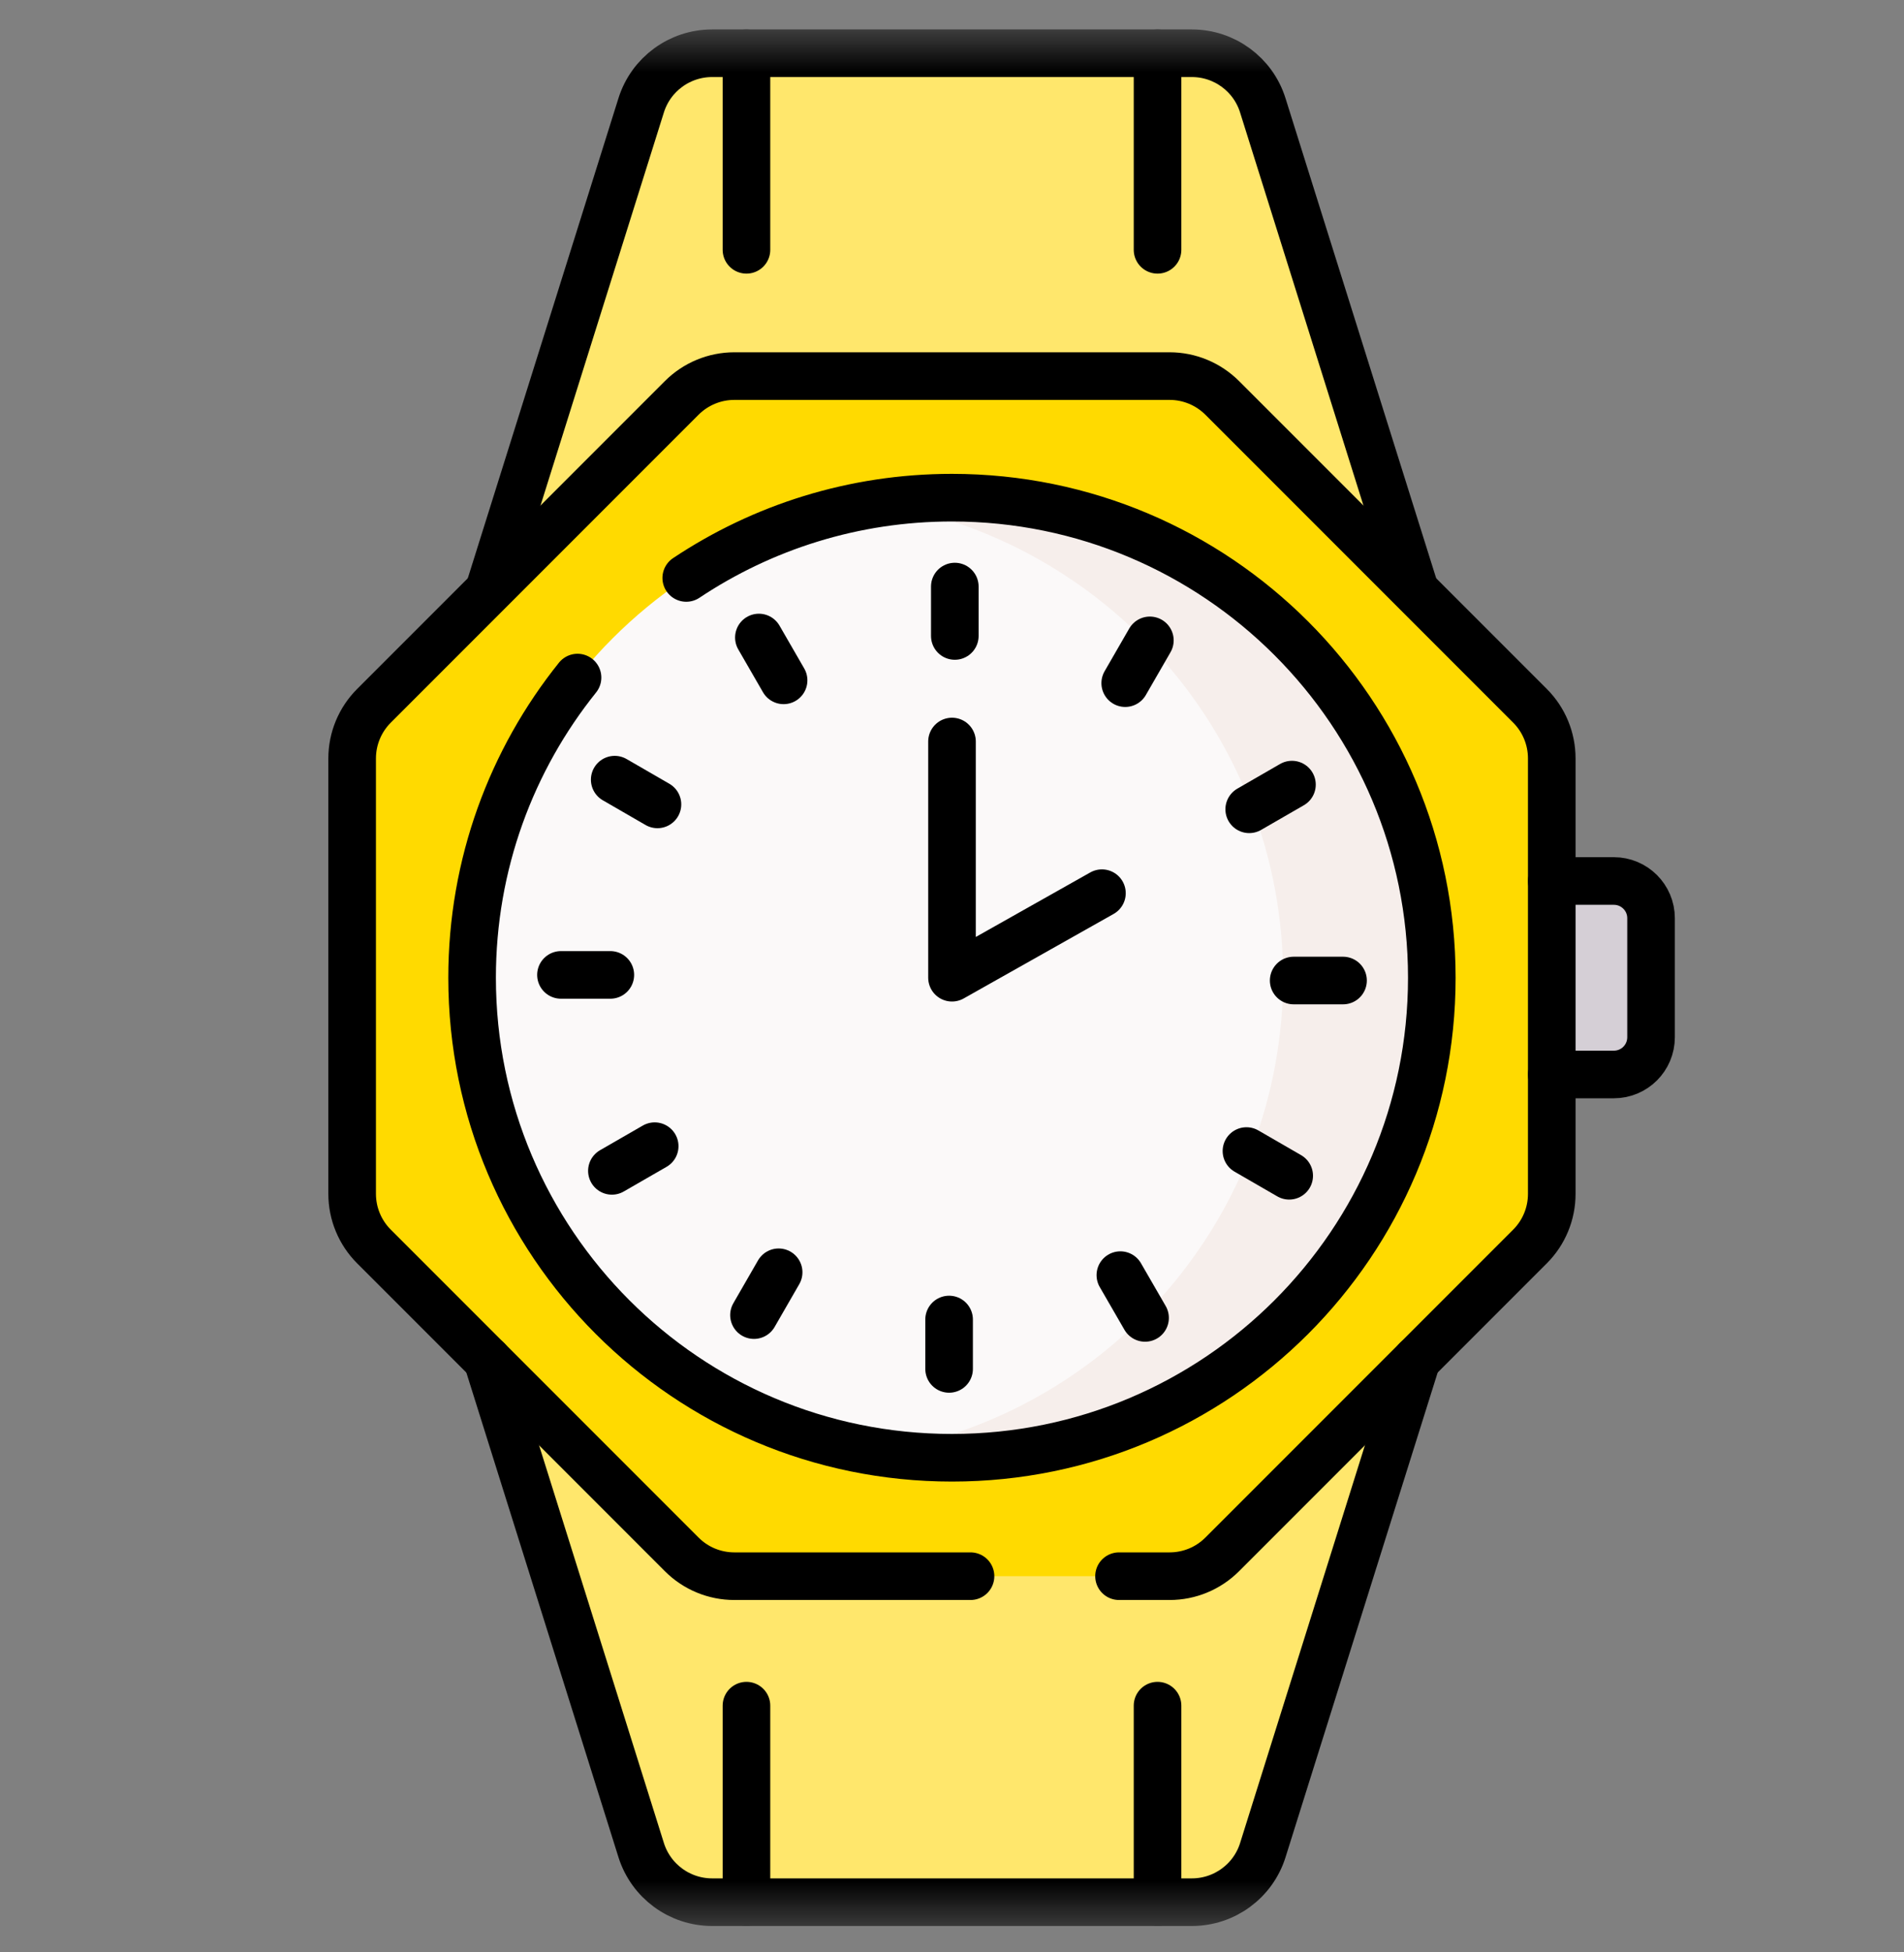 <svg width="40" height="41" viewBox="0 0 40 41" fill="none" xmlns="http://www.w3.org/2000/svg">
<rect x="0" y="0" width="40" height="41" fill="#808080" stroke="none"/>
<mask id="mask0_7996_3378" style="mask-type:luminance" maskUnits="userSpaceOnUse" x="0" y="0" width="40" height="41">
<path d="M0 0.532H40V40.532H0V0.532Z" fill="white"/>
</mask>
<g mask="url(#mask0_7996_3378)">
<path d="M33.906 22.564H31.875V18.501H33.906C34.338 18.501 34.688 18.851 34.688 19.282V21.782C34.688 22.214 34.338 22.564 33.906 22.564Z" fill="#D5CFD6"/>
<path d="M30.444 14.678L26.53 2.213C26.326 1.561 25.722 1.118 25.039 1.118H14.961C14.278 1.118 13.675 1.561 13.47 2.213L9.557 14.678H30.444Z" fill="#FFE76C"/>
<path d="M9.557 26.386L13.47 38.852C13.675 39.503 14.278 39.946 14.961 39.946H25.039C25.722 39.946 26.326 39.503 26.53 38.852L30.444 26.386H9.557Z" fill="#FFE76C"/>
<path d="M24.572 7.898H15.427C15.013 7.898 14.615 8.063 14.322 8.356L7.856 14.822C7.563 15.115 7.398 15.512 7.398 15.927V25.071C7.398 25.486 7.563 25.883 7.856 26.176L14.322 32.642C14.615 32.936 15.013 33.1 15.427 33.1H24.572C24.986 33.1 25.383 32.936 25.677 32.642L32.143 26.176C32.436 25.883 32.6 25.486 32.6 25.071V15.927C32.6 15.512 32.436 15.115 32.143 14.822L25.677 8.356C25.383 8.063 24.986 7.898 24.572 7.898Z" fill="#FFDA00"/>
<path d="M30.08 20.532C30.08 26.1 25.566 30.613 19.999 30.613C14.431 30.613 9.918 26.1 9.918 20.532C9.918 14.965 14.431 10.452 19.999 10.452C25.566 10.452 30.08 14.965 30.08 20.532Z" fill="#FBF9F9"/>
<path d="M20 10.452C19.468 10.452 18.947 10.493 18.438 10.572C23.263 11.323 26.956 15.496 26.956 20.532C26.956 25.569 23.263 29.742 18.438 30.493C18.947 30.572 19.468 30.613 20 30.613C25.567 30.613 30.081 26.1 30.081 20.532C30.081 14.965 25.567 10.452 20 10.452Z" fill="#F6EEEB"/>
<path d="M32.6 18.501H33.905C34.336 18.501 34.686 18.851 34.686 19.282V21.782C34.686 22.214 34.336 22.564 33.905 22.564H32.6" stroke="black" stroke-miterlimit="10" stroke-linecap="round" stroke-linejoin="round"/>
<path d="M29.702 12.317L26.529 2.212C26.325 1.561 25.721 1.118 25.039 1.118H14.96C14.278 1.118 13.674 1.561 13.47 2.212L10.303 12.299" stroke="black" stroke-miterlimit="10" stroke-linecap="round" stroke-linejoin="round"/>
<path d="M10.238 28.558L13.47 38.852C13.675 39.503 14.278 39.946 14.961 39.946H25.039C25.722 39.946 26.326 39.503 26.53 38.852L29.762 28.558" stroke="black" stroke-miterlimit="10" stroke-linecap="round" stroke-linejoin="round"/>
<path d="M23.509 33.1H24.572C24.986 33.1 25.383 32.936 25.677 32.642L32.143 26.176C32.436 25.883 32.6 25.486 32.6 25.071V15.927C32.6 15.512 32.436 15.115 32.143 14.822L25.677 8.356C25.383 8.063 24.986 7.898 24.572 7.898H15.427C15.013 7.898 14.615 8.063 14.322 8.356L7.856 14.822C7.563 15.115 7.398 15.512 7.398 15.927V25.071C7.398 25.486 7.563 25.883 7.856 26.176L14.322 32.642C14.615 32.936 15.013 33.1 15.427 33.1H20.389" stroke="black" stroke-miterlimit="10" stroke-linecap="round" stroke-linejoin="round"/>
<path d="M12.133 14.229C10.747 15.955 9.918 18.147 9.918 20.532C9.918 26.1 14.431 30.613 19.999 30.613C25.566 30.613 30.08 26.1 30.08 20.532C30.08 14.965 25.566 10.451 19.999 10.451C17.934 10.451 16.015 11.072 14.417 12.137" stroke="black" stroke-miterlimit="10" stroke-linecap="round" stroke-linejoin="round"/>
<path d="M20.059 12.318V13.355" stroke="black" stroke-miterlimit="10" stroke-linecap="round" stroke-linejoin="round"/>
<path d="M15.943 13.388L16.462 14.287" stroke="black" stroke-miterlimit="10" stroke-linecap="round" stroke-linejoin="round"/>
<path d="M12.914 16.373L13.812 16.892" stroke="black" stroke-miterlimit="10" stroke-linecap="round" stroke-linejoin="round"/>
<path d="M11.785 20.473H12.822" stroke="black" stroke-miterlimit="10" stroke-linecap="round" stroke-linejoin="round"/>
<path d="M12.855 24.588L13.754 24.07" stroke="black" stroke-miterlimit="10" stroke-linecap="round" stroke-linejoin="round"/>
<path d="M15.84 27.617L16.358 26.718" stroke="black" stroke-miterlimit="10" stroke-linecap="round" stroke-linejoin="round"/>
<path d="M19.939 28.747V27.71" stroke="black" stroke-miterlimit="10" stroke-linecap="round" stroke-linejoin="round"/>
<path d="M24.056 27.676L23.537 26.778" stroke="black" stroke-miterlimit="10" stroke-linecap="round" stroke-linejoin="round"/>
<path d="M27.084 24.691L26.186 24.172" stroke="black" stroke-miterlimit="10" stroke-linecap="round" stroke-linejoin="round"/>
<path d="M28.215 20.591H27.178" stroke="black" stroke-miterlimit="10" stroke-linecap="round" stroke-linejoin="round"/>
<path d="M27.142 16.477L26.244 16.995" stroke="black" stroke-miterlimit="10" stroke-linecap="round" stroke-linejoin="round"/>
<path d="M24.157 13.448L23.639 14.346" stroke="black" stroke-miterlimit="10" stroke-linecap="round" stroke-linejoin="round"/>
<path d="M20 15.572V20.532L23.15 18.757" stroke="black" stroke-miterlimit="10" stroke-linecap="round" stroke-linejoin="round"/>
<path d="M15.682 35.819V39.946" stroke="black" stroke-miterlimit="10" stroke-linecap="round" stroke-linejoin="round"/>
<path d="M24.318 35.819V39.946" stroke="black" stroke-miterlimit="10" stroke-linecap="round" stroke-linejoin="round"/>
<path d="M15.682 1.118V5.246" stroke="black" stroke-miterlimit="10" stroke-linecap="round" stroke-linejoin="round"/>
<path d="M24.318 1.118V5.246" stroke="black" stroke-miterlimit="10" stroke-linecap="round" stroke-linejoin="round"/>
</g>
</svg>
